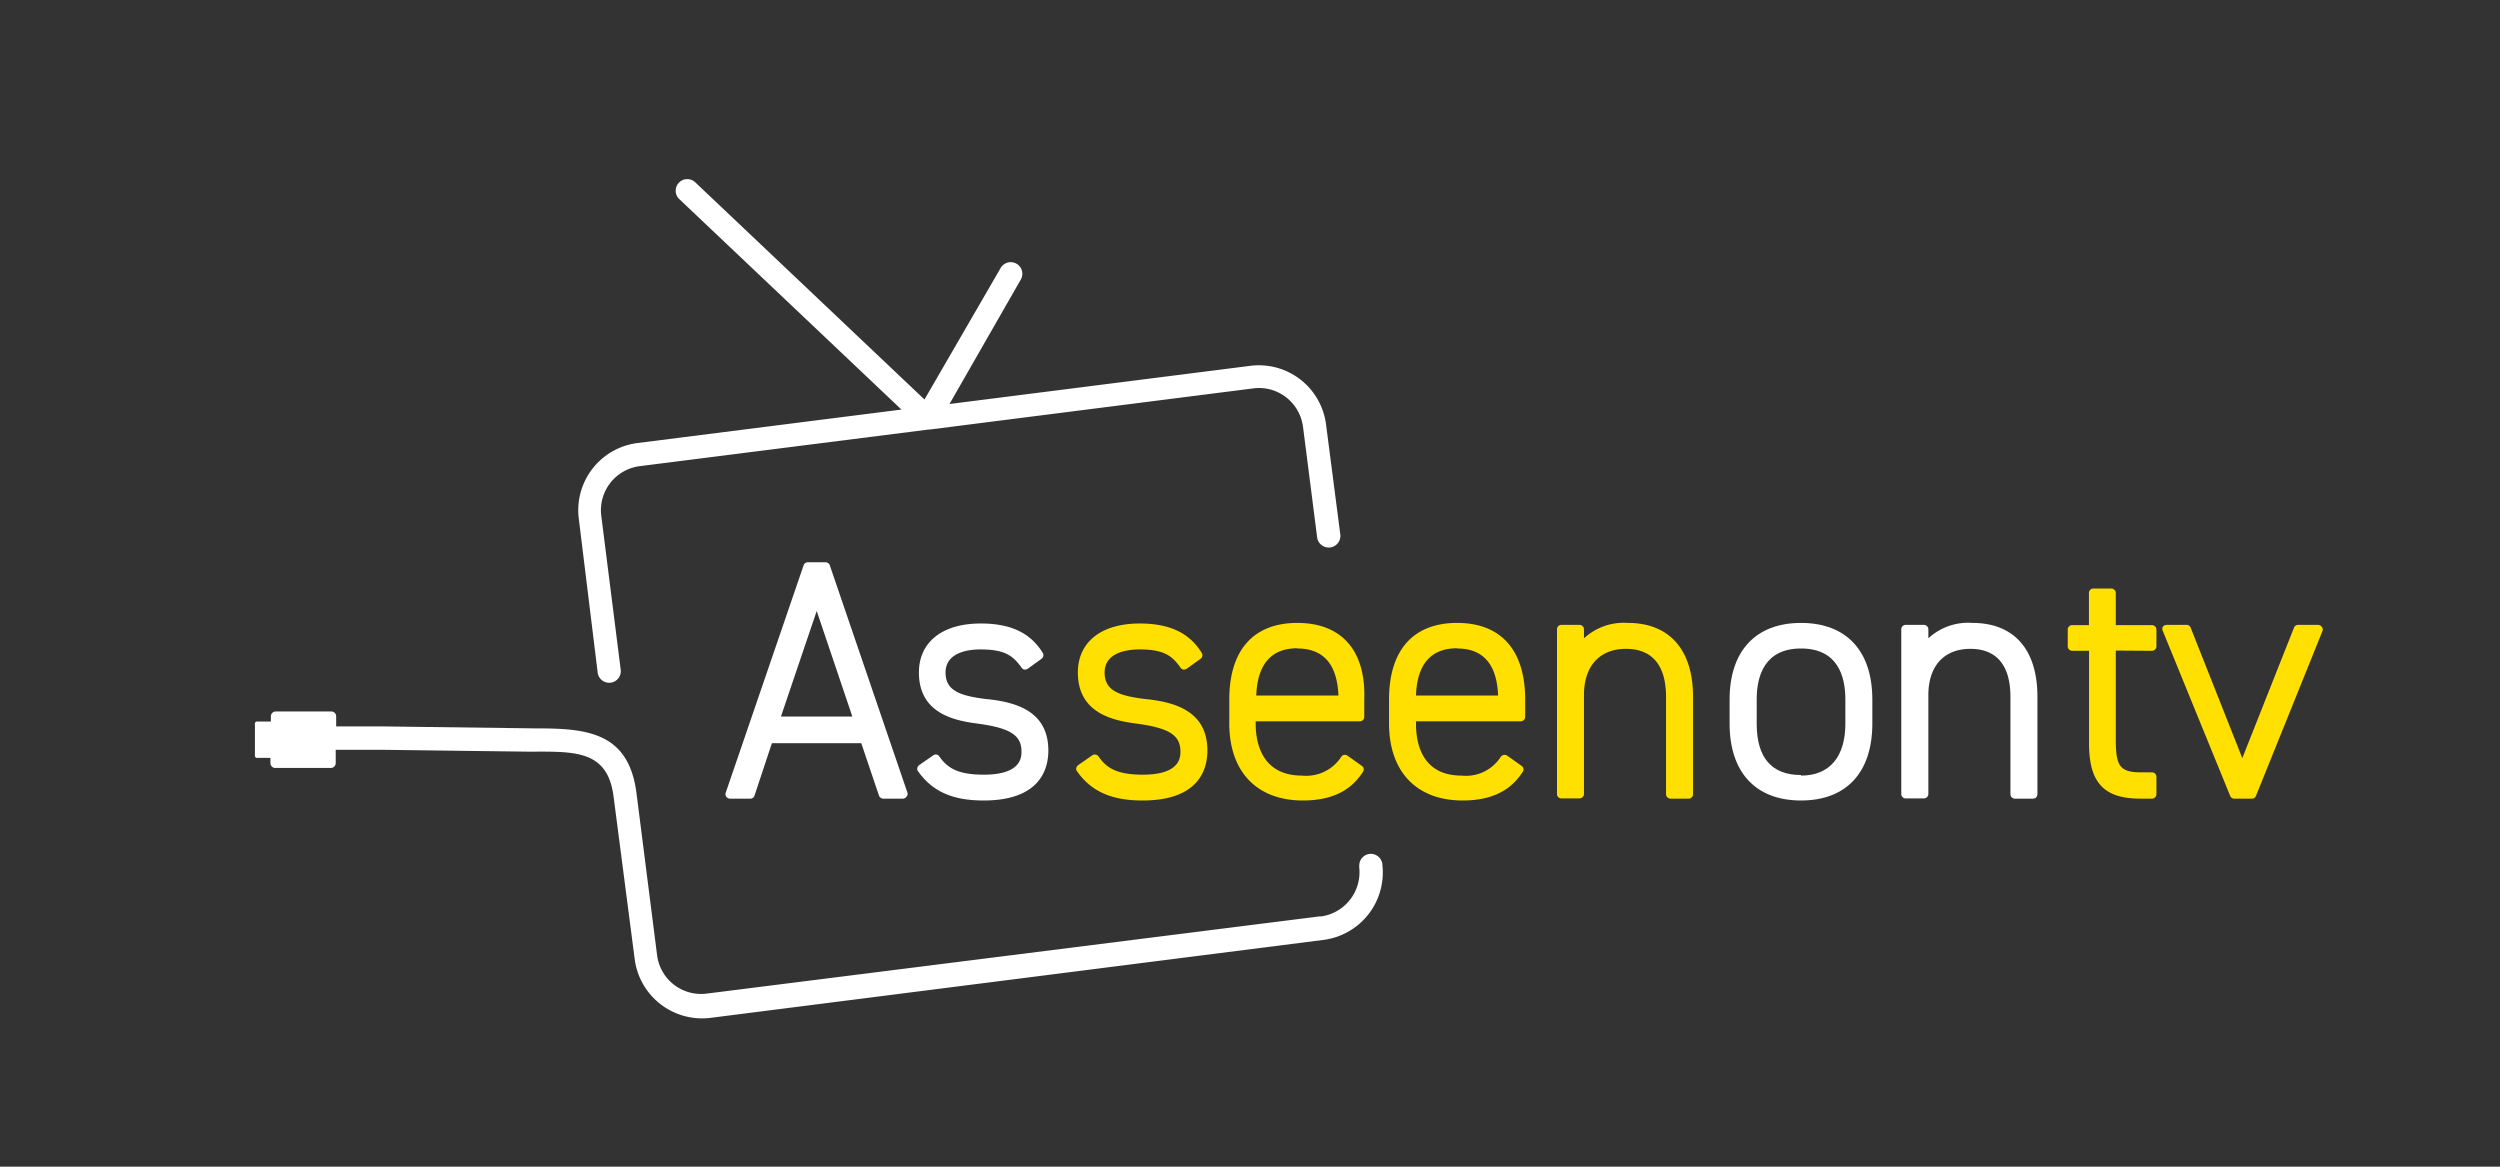 <svg xmlns="http://www.w3.org/2000/svg" width="215.96" height="100.78" viewBox="0 0 215.96 100.78"><rect x="0" y="0" width="215.96" height="100.78" fill="#333333" stroke="none"/><defs><style>.a9182538-ae8b-4d38-bcb2-89607ba28b22,.f591d3f0-bfb5-4e8e-98f2-8da2a0314b88{fill:#fff;}.f591d3f0-bfb5-4e8e-98f2-8da2a0314b88{fill-rule:evenodd;}.aa2fc555-c892-4d77-8a5a-0ee10d2db5b9{fill:#ffe000;}</style></defs><g id="eb14577c-ffe5-4b8d-b765-90b4b1deb2b1" data-name="Layer 2"><path class="f591d3f0-bfb5-4e8e-98f2-8da2a0314b88" d="M114.54,36.6a5.85,5.85,0,0,0-6.52-5l-26,3.3,6.16-10.75a1,1,0,1,0-1.74-1L79.86,34.51,60.06,15.75a1,1,0,1,0-1.38,1.45L77.87,35.38,55,38.28a5.85,5.85,0,0,0-5,6.54L51.63,58.1a1,1,0,0,0,1.13.87,1,1,0,0,0,.86-1.11l-1.68-13.3a3.84,3.84,0,0,1,3.31-4.29l24.93-3.16h.09l28-3.56a3.81,3.81,0,0,1,2.83.77,3.86,3.86,0,0,1,1.46,2.55l1.22,9.55a1,1,0,1,0,2-.26Z"/><path class="f591d3f0-bfb5-4e8e-98f2-8da2a0314b88" d="M46.17,62.92c4.37,0,8.12.22,8.81,5.58v0l1.78,14a3.83,3.83,0,0,0,4.29,3.33L114,79.16l.16,0a3.86,3.86,0,0,0,3.26-4.2.69.69,0,0,1,0-.2,1,1,0,0,1,1-1,1,1,0,0,1,1,1,5.87,5.87,0,0,1-5.07,6.43l-53,6.74a5.87,5.87,0,0,1-6.52-5.06L53,68.79c-.5-3.89-3.2-3.87-6.85-3.86h-.6L33,64.77c-1.27,0-2.92,0-4,0v1.16a.42.42,0,0,1-.42.41l-4.8,0a.42.42,0,0,1-.42-.42v-.45H22.2a.18.18,0,0,1-.18-.19V62.5a.17.17,0,0,1,.18-.17h1.2v-.45a.42.42,0,0,1,.42-.42l4.81,0a.42.42,0,0,1,.41.42v.87c1.09,0,2.75,0,4,0"/><path class="a9182538-ae8b-4d38-bcb2-89607ba28b22" d="M78.39,68.48,71.68,48.83a.4.4,0,0,0-.37-.26H69.78a.38.38,0,0,0-.36.26L62.69,68.48a.39.39,0,0,0,.36.51h1.77a.36.36,0,0,0,.36-.27l1.5-4.52H74.4l1.53,4.53a.41.41,0,0,0,.37.26H78a.36.36,0,0,0,.3-.17A.33.33,0,0,0,78.39,68.48ZM73.63,61.9H67.46l3.09-9.12Z"/><path class="a9182538-ae8b-4d38-bcb2-89607ba28b22" d="M90.56,64.84c0,1.61-.73,4.31-5.59,4.31-2.67,0-4.42-.77-5.66-2.52a.32.32,0,0,1-.07-.28.41.41,0,0,1,.15-.25l1.23-.85a.36.36,0,0,1,.52.09c.7,1,1.59,1.58,3.85,1.58,3.25,0,3.25-1.54,3.25-2,0-1.43-1-2.05-3.92-2.43-2.13-.28-4.94-1-4.94-4.4,0-2.61,2-4.23,5.34-4.23,2.59,0,4.29.81,5.36,2.54a.38.38,0,0,1-.11.51l-1.19.86a.5.5,0,0,1-.29.07.37.37,0,0,1-.24-.16c-.76-1.07-1.48-1.58-3.57-1.58-.89,0-3,.19-3,2,0,1.55,1.22,2,3.46,2.28C87.83,60.64,90.56,61.46,90.56,64.84Z"/><path class="aa2fc555-c892-4d77-8a5a-0ee10d2db5b9" d="M104.3,64.84c0,1.61-.73,4.31-5.6,4.31-2.67,0-4.42-.77-5.66-2.52a.35.35,0,0,1-.07-.28.42.42,0,0,1,.16-.25l1.22-.85a.39.39,0,0,1,.54.09c.69,1,1.58,1.58,3.84,1.58,3.24,0,3.24-1.54,3.24-2,0-1.43-1-2.05-3.92-2.43-2.11-.28-4.94-1-4.94-4.4,0-2.61,2-4.23,5.34-4.23,2.59,0,4.29.81,5.36,2.54a.38.38,0,0,1-.1.51l-1.2.86a.48.48,0,0,1-.29.07.43.43,0,0,1-.24-.16c-.75-1.07-1.48-1.58-3.56-1.58-.9,0-3,.19-3,2,0,1.55,1.22,2,3.46,2.28C101.56,60.64,104.3,61.46,104.3,64.84Z"/><path class="aa2fc555-c892-4d77-8a5a-0ee10d2db5b9" d="M112.07,53.81c-3.79,0-5.88,2.35-5.88,6.62v2.06c0,4.17,2.38,6.66,6.36,6.66,2.43,0,4.13-.81,5.19-2.48a.36.36,0,0,0-.1-.51l-1.25-.89a.42.42,0,0,0-.29-.06.38.38,0,0,0-.24.17A3.61,3.61,0,0,1,112.47,67c-3.44,0-4-2.8-4-4.46v-.23h9a.38.38,0,0,0,.38-.38V60.43C118,56.16,115.86,53.81,112.07,53.81Zm0,2.21c2.25,0,3.44,1.36,3.55,4.06h-7.1C108.62,57.39,109.81,56,112.07,56Z"/><path class="aa2fc555-c892-4d77-8a5a-0ee10d2db5b9" d="M125.87,53.81c-3.79,0-5.88,2.35-5.88,6.62v2.06c0,4.17,2.38,6.66,6.36,6.66,2.43,0,4.13-.81,5.19-2.48a.36.36,0,0,0-.1-.51l-1.25-.89a.43.43,0,0,0-.29-.06.5.5,0,0,0-.26.17A3.57,3.57,0,0,1,126.26,67c-3.43,0-3.94-2.8-3.94-4.46v-.23h9.05a.39.39,0,0,0,.38-.38V60.43C131.75,56.16,129.66,53.81,125.87,53.81Zm0,2.21c2.25,0,3.44,1.36,3.54,4.06h-7.09C122.41,57.39,123.6,56,125.87,56Z"/><path class="aa2fc555-c892-4d77-8a5a-0ee10d2db5b9" d="M146.25,60.17v8.44a.38.38,0,0,1-.38.38H144.3a.39.39,0,0,1-.38-.38v-8.4c0-2.73-1.19-4.16-3.46-4.16s-3.63,1.47-3.63,4v8.54a.39.39,0,0,1-.38.38h-1.57a.37.37,0,0,1-.38-.38V54.36a.37.37,0,0,1,.38-.38h1.57a.39.39,0,0,1,.38.38v.78a5.07,5.07,0,0,1,3.8-1.33C144.2,53.81,146.25,56.13,146.25,60.17Z"/><path class="a9182538-ae8b-4d38-bcb2-89607ba28b22" d="M155.58,53.81c-3.91,0-6.17,2.42-6.17,6.62v2.08c0,4.22,2.26,6.64,6.17,6.64s6.16-2.42,6.16-6.64V60.43C161.74,56.23,159.5,53.81,155.58,53.81Zm0,13.14c-2.54,0-3.83-1.5-3.83-4.44V60.43c0-2,.65-4.41,3.83-4.41s3.83,2.4,3.83,4.41v2.08C159.41,65.36,158.06,67,155.58,67Z"/><path class="a9182538-ae8b-4d38-bcb2-89607ba28b22" d="M176,60.17v8.44a.38.38,0,0,1-.38.38h-1.57a.39.39,0,0,1-.38-.38v-8.4c0-2.73-1.19-4.16-3.46-4.16s-3.63,1.47-3.63,4v8.54a.39.39,0,0,1-.38.38h-1.58a.38.38,0,0,1-.38-.38V54.36a.38.38,0,0,1,.38-.38h1.58a.39.39,0,0,1,.38.38v.78a5.05,5.05,0,0,1,3.8-1.33C174,53.81,176,56.13,176,60.17Z"/><path class="aa2fc555-c892-4d77-8a5a-0ee10d2db5b9" d="M182.77,56.2v7.59c0,2.31.27,2.93,2.19,2.93h.94a.38.38,0,0,1,.38.38v1.51a.39.39,0,0,1-.38.38h-1c-3.16,0-4.44-1.38-4.44-4.77v-8H179a.39.39,0,0,1-.38-.38V54.36A.38.38,0,0,1,179,54h1.45V51.22a.38.38,0,0,1,.38-.38h1.56a.39.39,0,0,1,.38.38V54h3.13a.39.39,0,0,1,.38.38v1.46a.39.39,0,0,1-.38.38Z"/><path class="aa2fc555-c892-4d77-8a5a-0ee10d2db5b9" d="M200.63,54.5l-5.75,14.25a.37.37,0,0,1-.36.24H193a.38.38,0,0,1-.35-.24L186.83,54.5a.39.39,0,0,1,0-.35.4.4,0,0,1,.32-.17h1.73a.36.36,0,0,1,.36.25l4.46,11.26,4.46-11.26a.37.37,0,0,1,.35-.25h1.74a.38.38,0,0,1,.31.17A.34.34,0,0,1,200.63,54.5Z"/></g></svg>